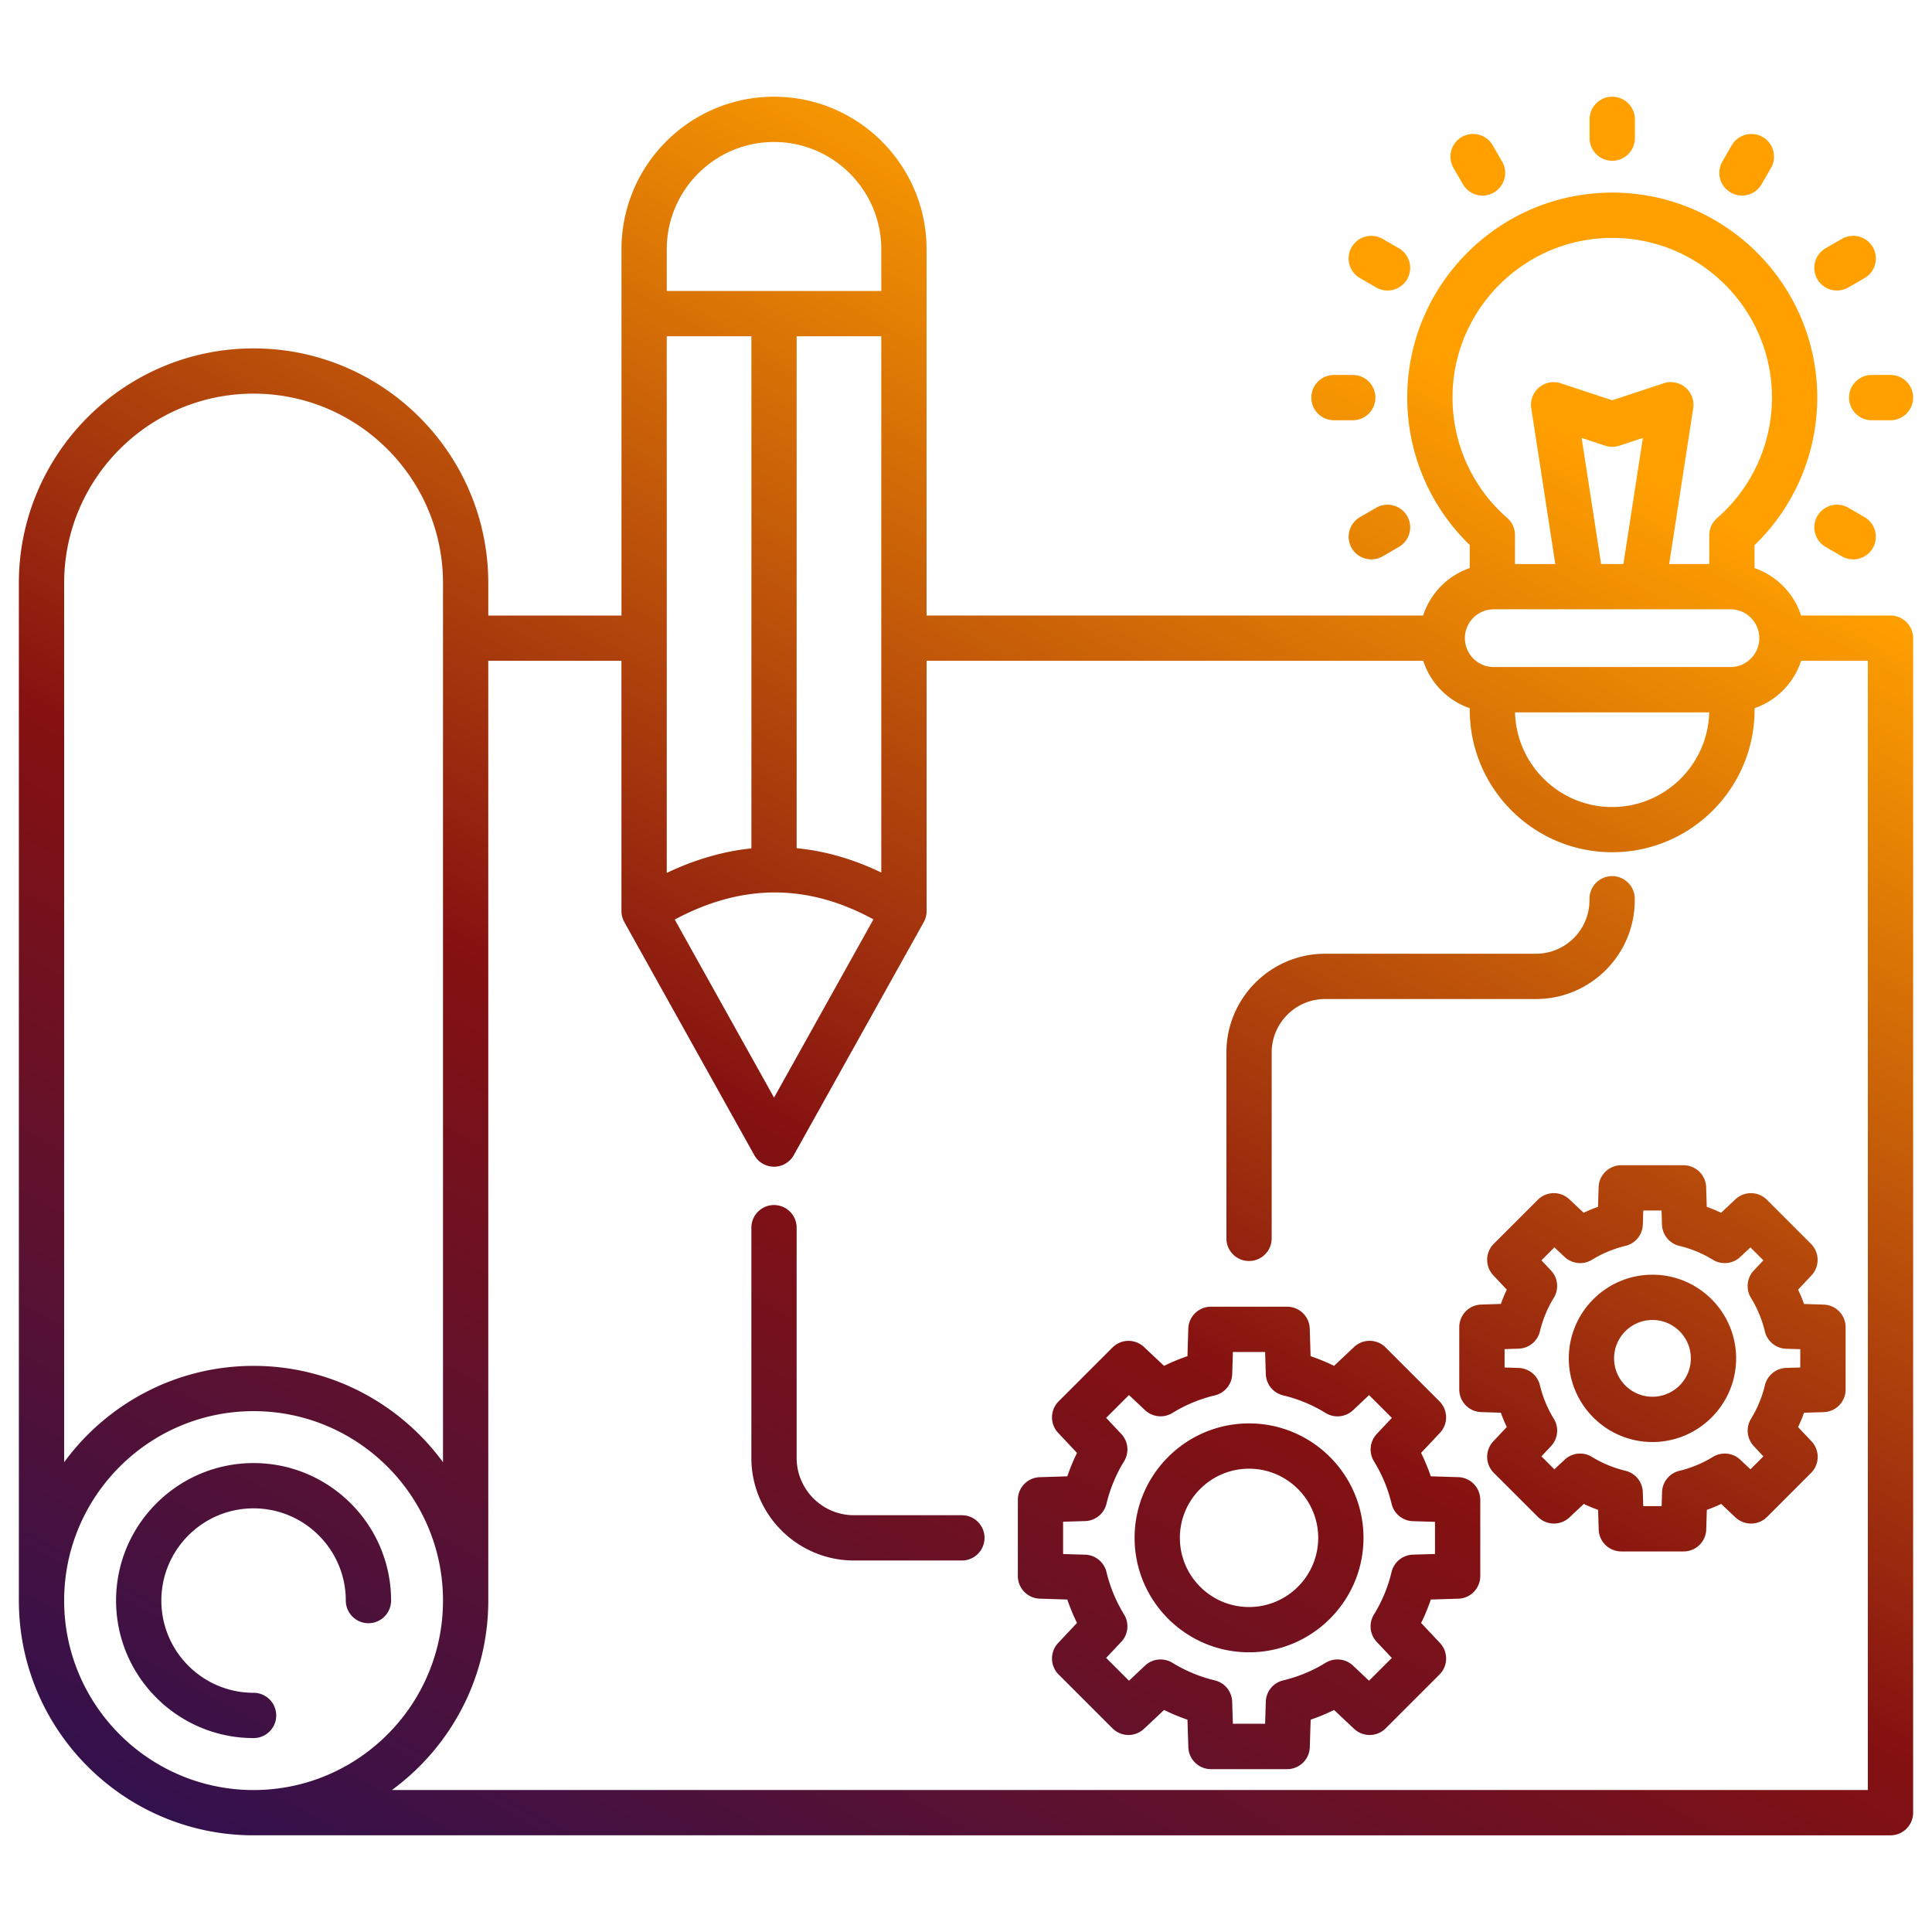<svg xmlns="http://www.w3.org/2000/svg" version="1.1" xmlns:xlink="http://www.w3.org/1999/xlink" xmlns:svgjs="http://svgjs.com/svgjs" width="512" height="512" x="0" y="0" viewBox="0 0 512 512" style="enable-background:new 0 0 512 512" xml:space="preserve"><g><linearGradient id="a" x1="0" x2="256" y1="486.37" y2="25.63" gradientUnits="userSpaceOnUse"><stop stop-opacity="1" stop-color="#2a1154" offset="0"></stop><stop stop-opacity="1" stop-color="#851111" offset="0.5"></stop><stop stop-opacity="1" stop-color="#ffa000" offset="1"></stop></linearGradient><path fill="url(#a)" d="M501 163.12h-23.7c-1.89-5.89-6.49-10.56-12.33-12.57v-6.07a54.352 54.352 0 0 0 16.62-39.11c0-29.96-24.37-54.33-54.33-54.33s-54.33 24.37-54.33 54.33c0 14.76 6 28.84 16.56 39.05v6.12c-5.83 2.01-10.44 6.68-12.33 12.57H245.55V66.06c0-22.29-18.13-40.43-40.43-40.43S164.7 43.77 164.7 66.06v97.07h-35.3v-8.6c0-34.3-27.9-62.2-62.2-62.2S5 120.23 5 154.53v269.65c0 34.3 27.9 62.2 62.2 62.2H501c3.31 0 6-2.69 6-6V169.12c0-3.31-2.69-6-6-6zm-116.07-57.74c0-23.34 18.99-42.33 42.33-42.33s42.33 18.99 42.33 42.33c0 12.25-5.31 23.89-14.56 31.94a6 6 0 0 0-2.06 4.53v7.62h-10.62l6.37-41.28c.32-2.06-.46-4.15-2.05-5.5s-3.78-1.77-5.76-1.12l-13.65 4.51-13.65-4.51a6.02 6.02 0 0 0-5.76 1.12 6.009 6.009 0 0 0-2.05 5.5l6.37 41.28h-10.68v-7.67c0-1.73-.75-3.38-2.05-4.52a42.303 42.303 0 0 1-14.51-31.9zm39.38 44.09-5.16-33.42 6.23 2.06c1.22.4 2.54.4 3.77 0l6.23-2.06-5.16 33.42zm-28.45 12h62.73c4.22 0 7.65 3.43 7.65 7.65s-3.43 7.65-7.65 7.65h-62.73c-4.22 0-7.65-3.43-7.65-7.65s3.44-7.65 7.65-7.65zm57.1 27.31c-.35 13.89-11.75 25.09-25.73 25.09s-25.38-11.2-25.73-25.09zM176.7 89.12h22.43v135.71c-7.46.77-14.94 2.94-22.43 6.5zm54.77 154.52-26.34 47.24-26.32-47.19c17.87-9.55 35.19-9.57 52.66-.05zm-20.35-18.86V89.12h22.43v142.11c-7.43-3.58-14.92-5.72-22.43-6.45zm-6-187.15c15.67 0 28.43 12.75 28.43 28.43v11.06H176.7V66.06c0-15.68 12.75-28.43 28.42-28.43zM17 154.52c0-27.68 22.52-50.2 50.2-50.2s50.2 22.52 50.2 50.2V387.5c-11.33-15.46-29.61-25.53-50.2-25.53S28.33 372.04 17 387.5zm0 269.65c0-27.68 22.52-50.2 50.2-50.2s50.2 22.52 50.2 50.2c0 1.73-.09 3.44-.26 5.13-2.58 25.28-23.99 45.08-49.94 45.08-27.68-.01-50.2-22.53-50.2-50.21zm478 50.2H103.87c15.46-11.33 25.53-29.61 25.53-50.2V175.12h35.29v66.41c0 .13.01.26.02.39.01.07.01.13.02.2.01.12.03.24.06.37.01.07.02.15.04.22.02.1.05.2.08.3.02.09.05.18.07.27.02.07.05.14.08.21.04.11.08.23.13.34.02.05.05.1.07.15.06.13.12.25.19.38 0 .01.01.01.01.02l34.43 61.73a5.997 5.997 0 0 0 10.48 0l34.43-61.73c0-.01 0-.01.01-.02.18-.32.32-.65.44-1 .01-.02.02-.05.03-.07.1-.32.17-.65.22-.99.01-.05.02-.1.02-.15.03-.23.04-.46.04-.7v-66.34h131.61c1.89 5.89 6.49 10.56 12.33 12.57v.43c0 20.81 16.93 37.74 37.74 37.74s37.74-16.93 37.74-37.74v-.43c5.83-2.01 10.44-6.68 12.33-12.57H495zm-108.54-82.91-7.29-.22c-.72-2.12-1.58-4.2-2.57-6.21l5-5.31a6.002 6.002 0 0 0-.13-8.36l-14.27-14.27c-2.29-2.29-6-2.35-8.36-.12l-5.31 5c-2.01-1-4.09-1.85-6.21-2.57l-.22-7.29a6.001 6.001 0 0 0-6-5.82h-20.19c-3.24 0-5.9 2.58-6 5.82l-.22 7.29c-2.12.72-4.19 1.58-6.2 2.57l-5.32-5a6 6 0 0 0-8.35.13l-14.27 14.27a6 6 0 0 0-.13 8.35l5 5.32c-.99 2.01-1.85 4.08-2.57 6.2l-7.3.23a6 6 0 0 0-5.81 6v20.19a6 6 0 0 0 5.81 6l7.3.23c.72 2.12 1.58 4.19 2.57 6.2l-5 5.32a6 6 0 0 0 .13 8.35l14.27 14.27a6 6 0 0 0 8.35.13l5.32-5c2.01.99 4.08 1.85 6.2 2.57l.23 7.3a6 6 0 0 0 6 5.81h20.19a6 6 0 0 0 6-5.81l.23-7.3c2.12-.72 4.19-1.58 6.2-2.57l5.31 5a6.012 6.012 0 0 0 8.36-.12l14.27-14.27a6.012 6.012 0 0 0 .13-8.36l-5-5.31c1-2.01 1.85-4.09 2.57-6.21l7.29-.22c3.24-.1 5.82-2.75 5.82-6v-20.19c-.01-3.27-2.59-5.92-5.83-6.02zm-6.18 20.36-5.84.18a6.005 6.005 0 0 0-5.66 4.6c-.95 3.98-2.52 7.77-4.67 11.26a6.003 6.003 0 0 0 .74 7.26l4 4.25-6.04 6.04-4.25-4.01a6.002 6.002 0 0 0-7.26-.74 38.375 38.375 0 0 1-11.25 4.66 5.994 5.994 0 0 0-4.6 5.65l-.18 5.85h-8.55l-.18-5.85a5.994 5.994 0 0 0-4.6-5.65c-3.97-.95-7.75-2.52-11.24-4.66a6.001 6.001 0 0 0-7.25.74l-4.26 4.01-6.05-6.05 4.01-4.26a6.001 6.001 0 0 0 .74-7.25 38.703 38.703 0 0 1-4.66-11.24 5.994 5.994 0 0 0-5.65-4.6l-5.85-.18v-8.55l5.85-.18a5.994 5.994 0 0 0 5.65-4.6c.95-3.97 2.52-7.75 4.66-11.24a6.001 6.001 0 0 0-.74-7.25l-4.01-4.26 6.05-6.05 4.26 4.01a6.001 6.001 0 0 0 7.25.74c3.49-2.15 7.28-3.71 11.25-4.66a5.994 5.994 0 0 0 4.6-5.66l.18-5.84h8.54l.18 5.84a6.005 6.005 0 0 0 4.6 5.66c3.98.95 7.77 2.52 11.26 4.67a6.003 6.003 0 0 0 7.26-.74l4.25-4 6.04 6.04-4 4.25a6.002 6.002 0 0 0-.74 7.26c2.15 3.49 3.72 7.28 4.67 11.26a5.994 5.994 0 0 0 5.66 4.6l5.84.17v8.52zm-49.27-34.6c-16.73 0-30.33 13.61-30.33 30.33s13.61 30.33 30.33 30.33 30.33-13.61 30.33-30.33-13.6-30.33-30.33-30.33zm0 48.66c-10.11 0-18.33-8.22-18.33-18.33s8.22-18.33 18.33-18.33 18.33 8.22 18.33 18.33-8.22 18.33-18.33 18.33zm90.25-389.27v-4.98c0-3.31 2.69-6 6-6s6 2.69 6 6v4.98c0 3.31-2.69 6-6 6s-6-2.69-6-6zm-36.07 7.9c-1.66-2.87-.67-6.54 2.2-8.2s6.54-.67 8.2 2.2l2.49 4.31c1.66 2.87.67 6.54-2.2 8.2-.94.55-1.98.81-2.99.81-2.07 0-4.09-1.08-5.2-3zM358.2 65.5a6.01 6.01 0 0 1 8.2-2.2l4.31 2.49a6.012 6.012 0 0 1 2.2 8.2c-1.11 1.92-3.13 3-5.2 3-1.02 0-2.05-.26-2.99-.8l-4.31-2.49c-2.88-1.66-3.87-5.33-2.21-8.2zm-10.68 39.87c0-3.31 2.69-6 6-6h4.98c3.31 0 6 2.69 6 6s-2.69 6-6 6h-4.98c-3.32 0-6-2.68-6-6zm25.39 31.38c1.66 2.87.67 6.54-2.2 8.2l-4.31 2.49c-.94.55-1.98.8-2.99.8-2.07 0-4.09-1.08-5.2-3-1.66-2.87-.67-6.54 2.2-8.2l4.31-2.49c2.86-1.65 6.53-.67 8.19 2.2zm83.53-93.93 2.49-4.31a6.012 6.012 0 0 1 8.2-2.2 6.012 6.012 0 0 1 2.2 8.2l-2.49 4.31c-1.11 1.92-3.13 3-5.2 3a5.9 5.9 0 0 1-2.99-.81c-2.88-1.65-3.86-5.32-2.21-8.19zm25.17 31.17c-1.66-2.87-.67-6.54 2.2-8.2l4.31-2.49c2.87-1.66 6.54-.67 8.2 2.2s.67 6.54-2.2 8.2l-4.31 2.49c-.94.55-1.98.8-2.99.8a5.99 5.99 0 0 1-5.21-3zm14.41 25.38H501c3.31 0 6 2.69 6 6s-2.69 6-6 6h-4.98c-3.31 0-6-2.69-6-6s2.69-6 6-6zm.3 45.87c-1.11 1.92-3.13 3-5.2 3-1.02 0-2.05-.26-2.99-.8l-4.31-2.49a6.012 6.012 0 0 1-2.2-8.2 6.012 6.012 0 0 1 8.2-2.2l4.31 2.49a6.018 6.018 0 0 1 2.19 8.2zM67.2 460.61c-20.09 0-36.44-16.35-36.44-36.44s16.35-36.44 36.44-36.44 36.44 16.35 36.44 36.44c0 3.31-2.69 6-6 6s-6-2.69-6-6c0-13.48-10.96-24.44-24.44-24.44s-24.44 10.96-24.44 24.44 10.96 24.44 24.44 24.44c3.31 0 6 2.69 6 6s-2.69 6-6 6zm412.73-130.98-11.67-11.67c-2.29-2.29-6-2.35-8.36-.13l-3.79 3.57c-1.24-.59-2.51-1.11-3.8-1.58l-.16-5.2a6.001 6.001 0 0 0-6-5.82h-16.5c-3.24 0-5.9 2.58-6 5.82l-.16 5.2c-1.29.46-2.56.99-3.8 1.57l-3.8-3.57a6 6 0 0 0-8.35.13l-11.67 11.67a6 6 0 0 0-.13 8.35l3.57 3.8c-.58 1.24-1.11 2.5-1.57 3.79l-5.21.16a6 6 0 0 0-5.81 6v16.5a6 6 0 0 0 5.81 6l5.21.16c.46 1.29.99 2.55 1.57 3.79l-3.57 3.8a6 6 0 0 0 .13 8.35l11.7 11.68a6 6 0 0 0 8.35.13l3.8-3.57c1.24.58 2.5 1.11 3.79 1.57l.16 5.21a6 6 0 0 0 6 5.81h16.5a6 6 0 0 0 6-5.81l.16-5.21c1.29-.46 2.56-.99 3.8-1.57l3.79 3.57a6.012 6.012 0 0 0 8.36-.12l11.67-11.67a6.012 6.012 0 0 0 .13-8.36l-3.57-3.79c.59-1.24 1.11-2.51 1.58-3.8l5.2-.16c3.24-.1 5.82-2.75 5.82-6v-16.5c0-3.24-2.58-5.9-5.82-6l-5.2-.16c-.46-1.29-.99-2.56-1.58-3.8l3.57-3.79a6.02 6.02 0 0 0-.15-8.35zm-2.84 27.92v4.85l-3.71.11a6.005 6.005 0 0 0-5.66 4.6c-.75 3.14-1.99 6.13-3.68 8.88a6.017 6.017 0 0 0 .74 7.26l2.54 2.7-3.43 3.43-2.7-2.54a6.002 6.002 0 0 0-7.26-.74 30.51 30.51 0 0 1-8.87 3.68 5.994 5.994 0 0 0-4.6 5.65l-.11 3.71h-4.87l-.12-3.72a5.994 5.994 0 0 0-4.6-5.65c-3.13-.75-6.12-1.99-8.87-3.67a5.987 5.987 0 0 0-7.25.74l-2.71 2.55-3.44-3.44 2.55-2.71a6.001 6.001 0 0 0 .74-7.25 30.396 30.396 0 0 1-3.68-8.87 5.994 5.994 0 0 0-5.65-4.6l-3.72-.12v-4.87l3.72-.12a5.994 5.994 0 0 0 5.65-4.6c.75-3.14 1.99-6.12 3.67-8.87a5.987 5.987 0 0 0-.74-7.25L408.5 334l3.44-3.44 2.71 2.55a6.001 6.001 0 0 0 7.25.74 30.51 30.51 0 0 1 8.87-3.68 5.994 5.994 0 0 0 4.6-5.66l.11-3.71h4.85l.11 3.71a6.005 6.005 0 0 0 4.6 5.66c3.14.75 6.13 1.99 8.88 3.68a6.003 6.003 0 0 0 7.26-.74l2.7-2.54 3.43 3.43-2.54 2.7a6.002 6.002 0 0 0-.74 7.26c1.69 2.76 2.93 5.75 3.68 8.88a5.994 5.994 0 0 0 5.66 4.6zm-39.17-19.74c-12.23 0-22.17 9.95-22.17 22.17s9.95 22.17 22.17 22.17 22.17-9.95 22.17-22.17-9.95-22.17-22.17-22.17zm0 32.34c-5.61 0-10.17-4.56-10.17-10.17s4.56-10.17 10.17-10.17 10.17 4.56 10.17 10.17-4.57 10.17-10.17 10.17zm-112.91-41.97v-49.25c0-14.43 11.74-26.18 26.18-26.18h55.86c7.82 0 14.18-6.36 14.18-14.18v-.39c0-3.31 2.69-6 6-6s6 2.69 6 6v.39c0 14.43-11.74 26.18-26.18 26.18h-55.86c-7.82 0-14.18 6.36-14.18 14.18v49.25c0 3.31-2.69 6-6 6s-6-2.68-6-6zm-64.1 79.37c0 3.31-2.69 6-6 6h-28.6c-14.99 0-27.19-12.2-27.19-27.19v-61.01c0-3.31 2.69-6 6-6s6 2.69 6 6v61.01c0 8.37 6.81 15.19 15.19 15.19h28.6c3.31 0 6 2.69 6 6z" data-original="url(#a)"></path></g></svg>
